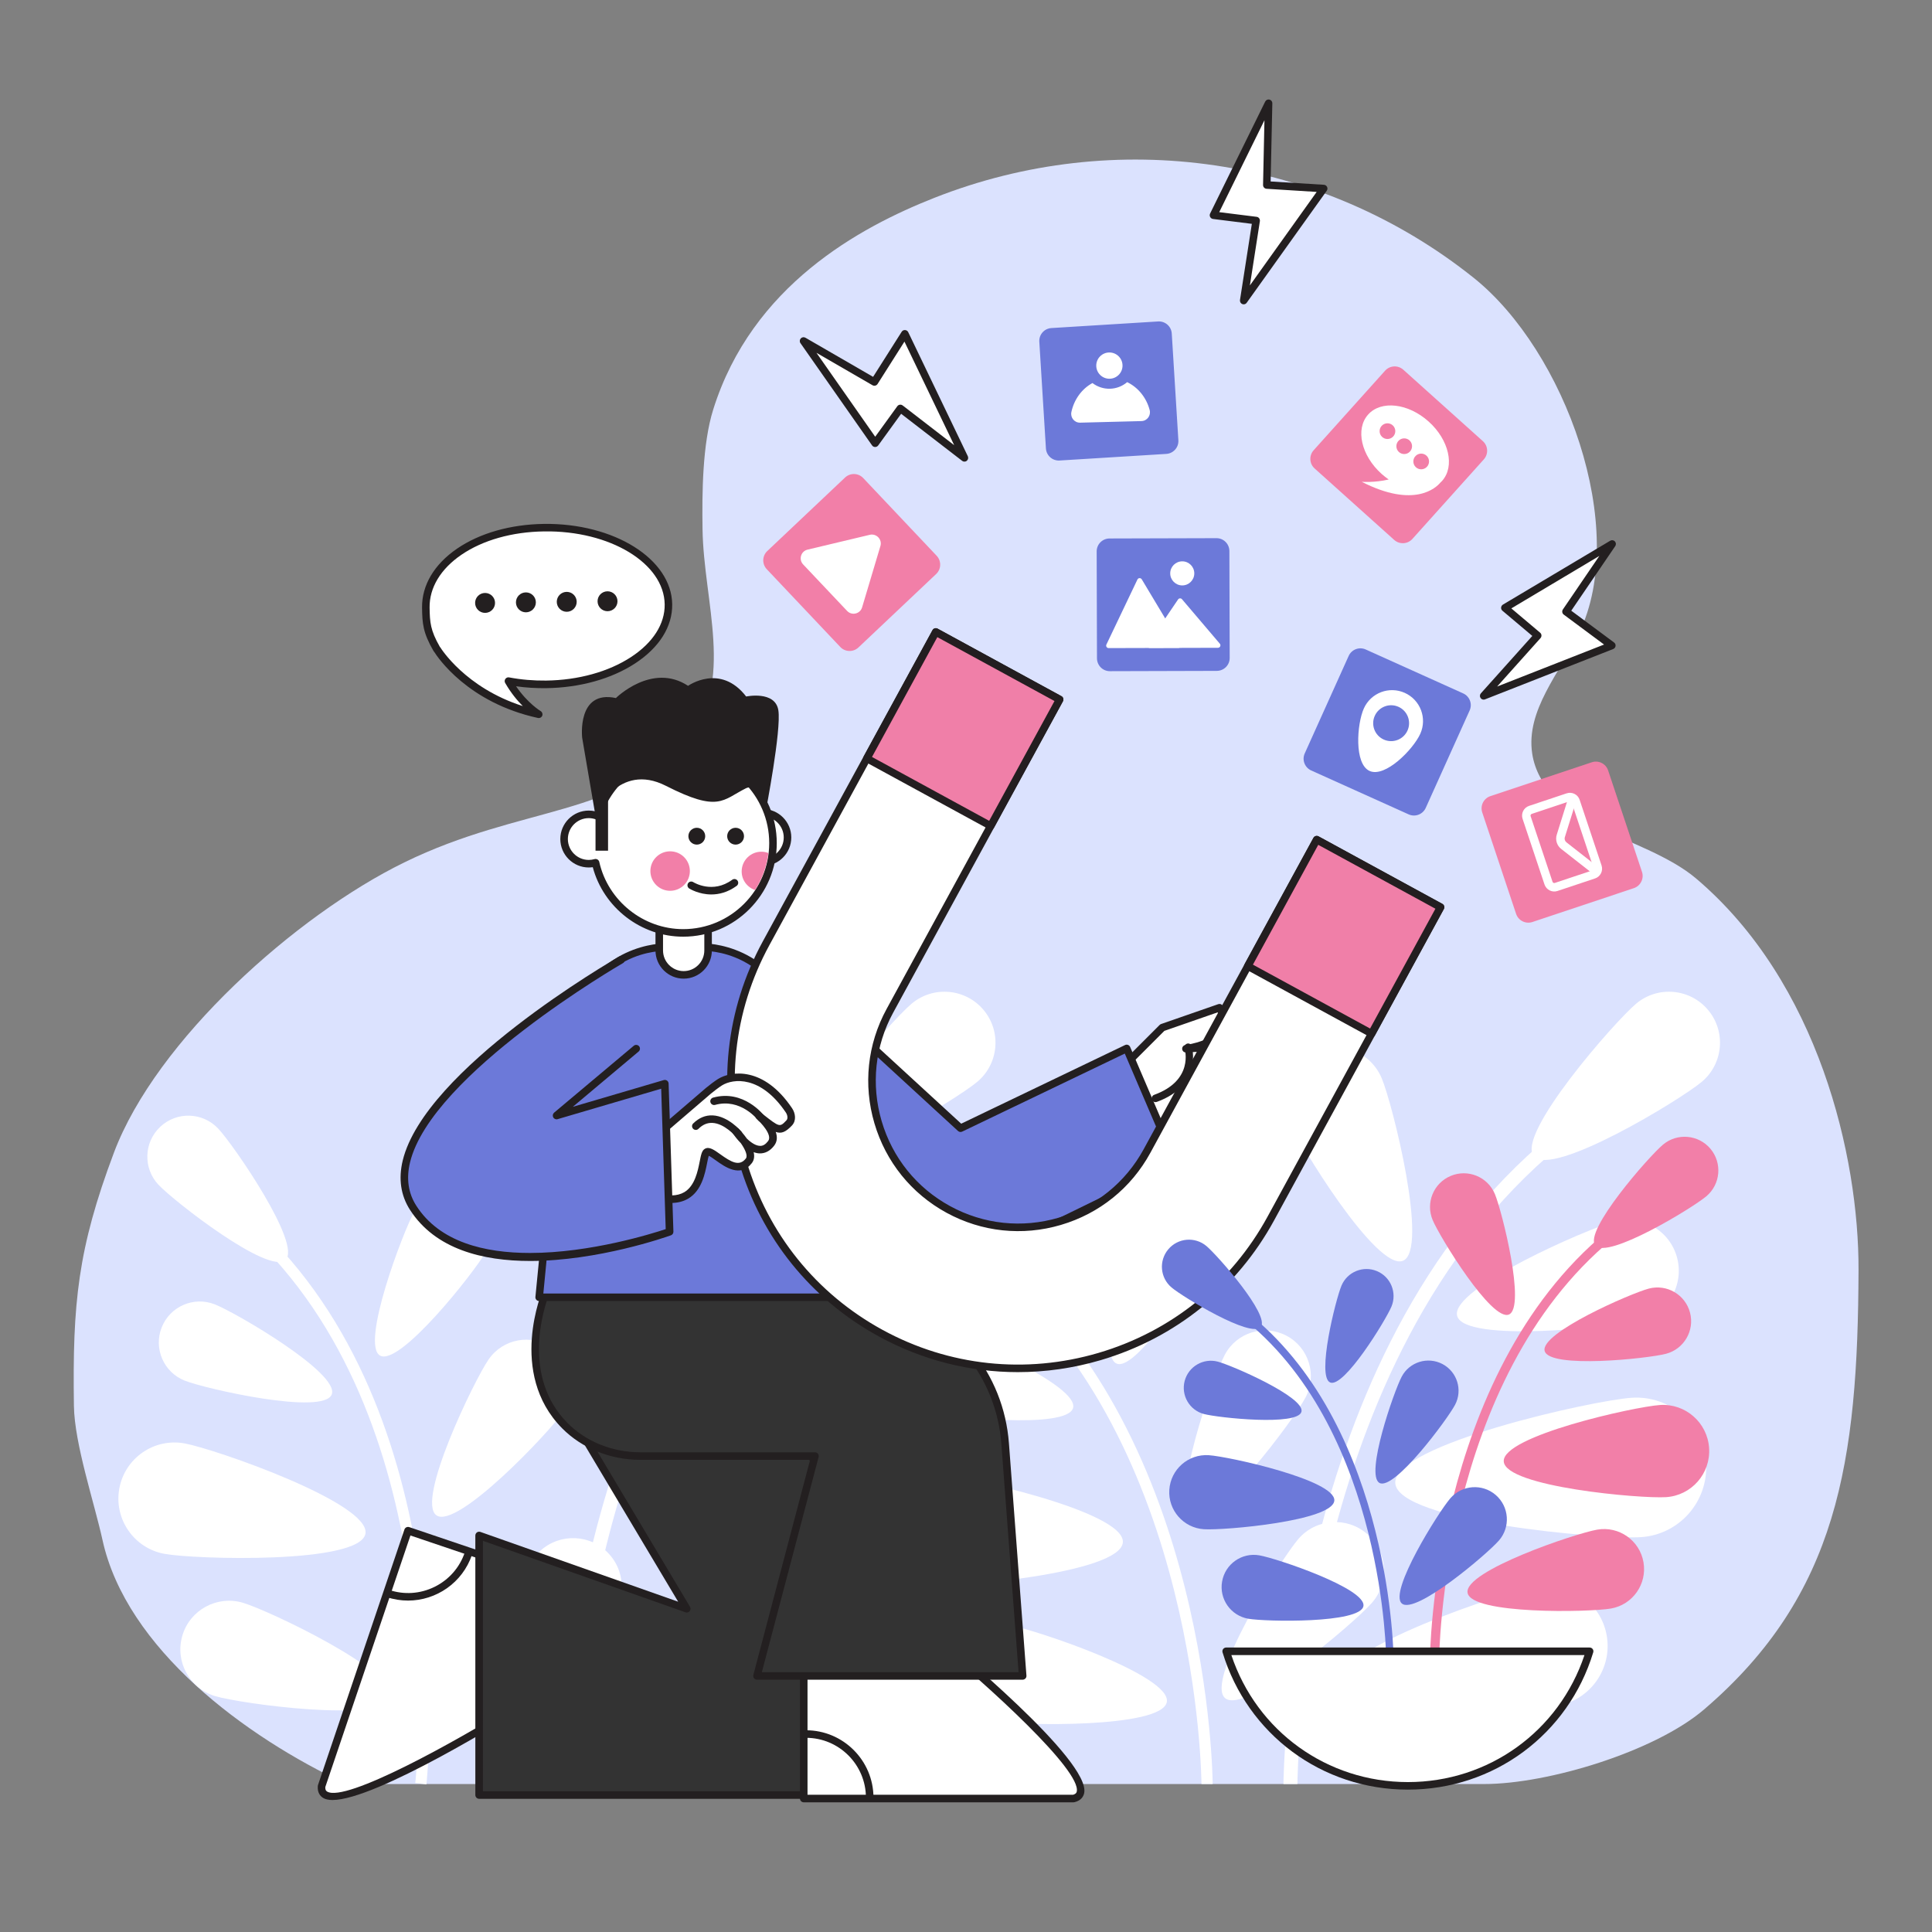 <?xml version="1.0" encoding="utf-8"?>
<!-- Generator: Adobe Illustrator 24.0.1, SVG Export Plug-In . SVG Version: 6.00 Build 0)  -->
<svg version="1.1" id="Layer_1" xmlns="http://www.w3.org/2000/svg" xmlns:xlink="http://www.w3.org/1999/xlink" x="0px" y="0px"
	 viewBox="0 0 512 512" style="enable-background:new 0 0 512 512;" xml:space="preserve">
<rect x="0" y="0" width="512" height="512" fill="#808080" stroke="none"/>
<path style="fill:#DBE2FE;" d="M27.16,408.1c6.31,28.79,37.86,52.21,64.62,64.69h301.47c17.09,0,45.36-8.65,58.34-19.76
	c35.48-30.39,40.77-65.67,40.94-116.47c0.1-30.08-10.59-76.24-43.06-103.76c-6.9-5.85-17.97-9.68-26.14-13.57
	c-8.17-3.89-15.93-10.56-17.28-19.51c-1.74-11.51,7.33-21.43,12.4-31.91c13.49-27.84-3.75-74.88-27.92-94.19
	c-40.35-32.24-94.9-40.14-142.94-21.18c-19.79,7.81-48.31,23.26-58.59,56.12c-2.86,9.13-2.97,22.2-2.82,31.76
	c0.29,19.14,8.61,40.65-3.83,55.2c-18.09,21.14-44.03,17.76-75.23,33.04c-28.64,14.02-65.73,47.09-76.94,76.94
	c-9.57,25.47-10.98,39.85-10.59,67.06C19.72,382.59,25.01,398.29,27.16,408.1z"/>
<g>
	<g>
		<path style="fill:#FFFFFF;" d="M151.83,472.78h-3.7c0-1.13,0.81-114.16,70.87-171.9l2.35,2.85
			C152.62,360.38,151.83,471.67,151.83,472.78z"/>
	</g>
	<path style="fill:#FFFFFF;" d="M242.85,407.36c-10.2,0.66-64.43-4.11-65.09-14.31c-0.66-10.2,52.48-21.97,62.68-22.63
		c10.2-0.66,19.01,7.07,19.68,17.27C260.78,397.89,253.05,406.7,242.85,407.36z"/>
	<path style="fill:#FFFFFF;" d="M220.72,452.03c-8.74,1.52-55.96,2.43-57.48-6.31c-1.52-8.74,43.24-23.82,51.98-25.34
		c8.74-1.52,17.06,4.33,18.58,13.07C235.32,442.19,229.46,450.51,220.72,452.03z"/>
	<path style="fill:#FFFFFF;" d="M242.83,349.85c-7.22,1.91-46.76,6.09-48.67-1.13c-1.91-7.22,34.54-23.11,41.76-25.02
		c7.22-1.91,14.62,2.4,16.53,9.62C254.35,340.55,250.05,347.95,242.83,349.85z"/>
	<path style="fill:#FFFFFF;" d="M149.24,296.23c2.89,6.89,23.7,40.77,30.58,37.88c6.89-2.89-2.75-41.47-5.65-48.36
		c-2.89-6.89-10.82-10.12-17.71-7.23C149.58,281.41,146.35,289.34,149.24,296.23z"/>
	<path style="fill:#FFFFFF;" d="M241.6,265.98c-5.72,4.8-31.92,34.71-27.12,40.43c4.8,5.72,38.79-14.91,44.51-19.72
		c5.72-4.8,6.46-13.33,1.66-19.05C255.85,261.93,247.32,261.18,241.6,265.98z"/>
</g>
<g>
	<g>
		<path style="fill:#FFFFFF;" d="M343.83,472.78h-3.7c0-1.13,0.81-114.16,70.87-171.9l2.35,2.85
			C344.62,360.38,343.83,471.67,343.83,472.78z"/>
	</g>
	<path style="fill:#FFFFFF;" d="M434.85,407.36c-10.2,0.66-64.43-4.11-65.09-14.31c-0.66-10.2,52.48-21.97,62.68-22.63
		c10.2-0.66,19.01,7.07,19.68,17.27C452.78,397.89,445.05,406.7,434.85,407.36z"/>
	<path style="fill:#FFFFFF;" d="M412.72,452.03c-8.74,1.52-55.96,2.43-57.48-6.31c-1.52-8.74,43.24-23.82,51.98-25.34
		c8.74-1.52,17.06,4.33,18.58,13.07C427.32,442.19,421.46,450.51,412.72,452.03z"/>
	<path style="fill:#FFFFFF;" d="M434.83,349.85c-7.22,1.91-46.76,6.09-48.67-1.13c-1.91-7.22,34.54-23.11,41.76-25.02
		c7.22-1.91,14.62,2.4,16.53,9.62C446.35,340.55,442.05,347.95,434.83,349.85z"/>
	<path style="fill:#FFFFFF;" d="M341.24,296.23c2.89,6.89,23.7,40.77,30.58,37.88c6.89-2.89-2.75-41.47-5.65-48.36
		c-2.89-6.89-10.82-10.12-17.71-7.23C341.58,281.41,338.35,289.34,341.24,296.23z"/>
	<path style="fill:#FFFFFF;" d="M433.6,265.98c-5.72,4.8-31.92,34.71-27.12,40.43c4.8,5.72,38.79-14.91,44.51-19.72
		c5.72-4.8,6.46-13.33,1.66-19.05C447.85,261.93,439.32,261.18,433.6,265.98z"/>
</g>
<g>
	<g>
		<path style="fill:#FFFFFF;" d="M110.05,472.52l2.95,0.35c0.11-0.91,10.06-91.17-40.42-143.81l-2.14,2.06
			C119.96,382.75,110.16,471.63,110.05,472.52z"/>
	</g>
	<path style="fill:#FFFFFF;" d="M43.56,411.78c8.08,1.49,51.79,2.76,53.28-5.32c1.49-8.08-39.82-22.45-47.9-23.94
		c-8.08-1.49-15.83,3.86-17.32,11.94C30.14,402.53,35.48,410.29,43.56,411.78z"/>
	<path style="fill:#FFFFFF;" d="M57.02,449.49c6.83,2.03,44.43,7.19,46.46,0.35c2.03-6.83-32.27-23.06-39.1-25.09
		c-6.83-2.03-14.02,1.86-16.05,8.69C46.3,440.28,50.19,447.46,57.02,449.49z"/>
	<path style="fill:#FFFFFF;" d="M160.58,430.06c-5.26,4.81-36.85,25.84-41.66,20.57c-4.81-5.26,18.99-34.82,24.25-39.63
		c5.26-4.81,13.43-4.44,18.23,0.82C166.21,417.09,165.84,425.25,160.58,430.06z"/>
	<path style="fill:#FFFFFF;" d="M48.97,365.89c5.58,2.2,36.74,9.25,38.94,3.66c2.2-5.58-25.39-21.68-30.98-23.88
		s-11.89,0.54-14.09,6.13C40.65,357.38,43.39,363.69,48.97,365.89z"/>
	<path style="fill:#FFFFFF;" d="M128.68,331.88c-2.95,5.22-22.73,30.31-27.96,27.36c-5.22-2.95,6.09-32.83,9.04-38.06
		c2.95-5.22,9.58-7.06,14.81-4.11C129.8,320.03,131.64,326.65,128.68,331.88z"/>
	<path style="fill:#FFFFFF;" d="M57.82,299.08c4.11,4.37,22.22,30.69,17.85,34.8S46.11,318.35,42,313.98
		c-4.11-4.37-3.91-11.24,0.46-15.36S53.7,294.71,57.82,299.08z"/>
	<path style="fill:#FFFFFF;" d="M129.49,360.26c-3.8,5.5-19.32,37.52-13.82,41.32s29.94-22.07,33.74-27.57
		c3.8-5.5,2.42-13.04-3.08-16.83C140.82,353.37,133.29,354.76,129.49,360.26z"/>
</g>
<g>
	<g>
		<path style="fill:#FFFFFF;" d="M318.4,472.78h2.97c0-0.91-0.65-91.72-56.94-138.11l-1.89,2.29
			C317.76,382.48,318.4,471.89,318.4,472.78z"/>
	</g>
	<path style="fill:#FFFFFF;" d="M245.27,420.22c8.2,0.53,51.76-3.3,52.3-11.5s-42.17-17.65-50.36-18.18
		c-8.2-0.53-15.27,5.68-15.81,13.88C230.86,412.61,237.07,419.69,245.27,420.22z"/>
	<path style="fill:#FFFFFF;" d="M263.04,456.11c7.02,1.22,44.96,1.95,46.18-5.07s-34.74-19.14-41.76-20.36
		c-7.02-1.22-13.7,3.48-14.92,10.5S256.02,454.89,263.04,456.11z"/>
	<path style="fill:#FFFFFF;" d="M363.62,424.71c-4.67,5.39-33.58,29.96-38.97,25.3c-5.39-4.67,14.79-36.8,19.45-42.19
		c4.67-5.39,12.82-5.98,18.2-1.31C367.7,411.17,368.28,419.32,363.62,424.71z"/>
	<path style="fill:#FFFFFF;" d="M245.28,374.02c5.8,1.53,37.57,4.89,39.1-0.91c1.53-5.8-27.75-18.57-33.55-20.1
		c-5.8-1.53-11.75,1.93-13.28,7.73C236.02,366.54,239.48,372.48,245.28,374.02z"/>
	<path style="fill:#FFFFFF;" d="M320.48,330.93c-2.32,5.53-19.04,32.76-24.57,30.43c-5.53-2.32,2.21-33.32,4.54-38.85
		c2.32-5.53,8.69-8.13,14.23-5.81C320.2,319.03,322.8,325.4,320.48,330.93z"/>
	<path style="fill:#FFFFFF;" d="M246.27,306.63c4.6,3.86,25.65,27.89,21.79,32.48c-3.86,4.6-31.17-11.98-35.76-15.84
		c-4.6-3.86-5.19-10.71-1.33-15.31C234.82,303.37,241.67,302.77,246.27,306.63z"/>
	<path style="fill:#FFFFFF;" d="M324.59,359.02c-3.13,5.91-14.8,39.52-8.9,42.65s27.16-25.41,30.29-31.32s0.88-13.23-5.03-16.36
		S327.72,353.11,324.59,359.02z"/>
</g>
<g>
	<g>
		<path style="fill:#FFFFFF;" d="M112.86,161.02c-0.15-11.47,13.27-20.95,31.32-21.19s32.81,8.86,32.97,20.33
			c0.15,11.47-14.36,20.96-32.41,21.21c-3.48,0.05-6.84-0.26-10-0.86c3.58,6.2,8.04,8.79,8.04,8.79
			c-19.13-4.17-26.91-17.16-26.91-17.16l-0.11-0.11C113.03,167.3,112.91,165.01,112.86,161.02z"/>
		<path style="fill:#231F20;" d="M142.78,190.29c-0.07,0-0.14-0.01-0.21-0.02c-18.59-4.05-26.61-16.1-27.49-17.5l-0.02-0.02
			c-0.07-0.06-0.12-0.14-0.17-0.22c-2.82-4.89-2.98-7.31-3.04-11.49l0,0c-0.08-5.94,3.21-11.49,9.27-15.64
			c6-4.11,14.18-6.44,23.04-6.56c18.6-0.23,33.82,9.31,33.98,21.31c0.08,5.9-3.41,11.46-9.83,15.66
			c-6.28,4.11-14.65,6.44-23.57,6.56c-2.7,0.03-5.37-0.13-7.98-0.5c3.12,4.56,6.48,6.55,6.51,6.57c0.42,0.25,0.61,0.77,0.43,1.23
			C143.56,190.05,143.19,190.29,142.78,190.29z M116.56,171.41l0.01,0.01c0.06,0.06,0.12,0.13,0.16,0.2
			c0.07,0.12,6.57,10.64,21.82,15.5c-1.46-1.45-3.14-3.47-4.67-6.12c-0.2-0.34-0.18-0.76,0.05-1.08c0.23-0.32,0.62-0.48,1-0.4
			c3.17,0.6,6.47,0.88,9.8,0.84c8.54-0.11,16.53-2.33,22.5-6.23c5.82-3.81,8.99-8.77,8.92-13.96c-0.15-10.9-14.49-19.61-31.96-19.34
			c-8.47,0.11-16.26,2.32-21.94,6.21c-5.49,3.76-8.47,8.72-8.4,13.97l0,0C113.91,164.93,114.05,167.02,116.56,171.41z"/>
	</g>
	<g>
		<circle style="fill:#231F20;" cx="161" cy="159.34" r="2.64"/>
		<circle style="fill:#231F20;" cx="150.19" cy="159.49" r="2.64"/>
		<circle style="fill:#231F20;" cx="139.37" cy="159.63" r="2.64"/>
		<circle style="fill:#231F20;" cx="128.55" cy="159.78" r="2.64"/>
	</g>
</g>
<g>
	<g>
		<path style="fill:#FFFFFF;" d="M147.22,418.88l-39.09-13.22l-22.91,67.73c-1.01,12.37,53.29-21.7,53.29-21.7l13.41-16.67
			C156.39,429.46,153.97,421.16,147.22,418.88z"/>
		<path style="fill:#231F20;" d="M88.12,477.02c-1.02,0-1.86-0.17-2.47-0.54c-0.73-0.45-1.58-1.36-1.43-3.18
			c0.01-0.08,0.02-0.16,0.05-0.24l22.91-67.73c0.18-0.52,0.74-0.8,1.27-0.63l39.09,13.22l0,0c3.53,1.2,6.15,3.93,7.2,7.51
			c1.04,3.58,0.3,7.3-2.04,10.2l-13.41,16.67c-0.07,0.09-0.15,0.16-0.25,0.22C134.74,455.22,99.64,477.02,88.12,477.02z
			 M86.21,473.58c-0.04,0.88,0.32,1.1,0.48,1.2c4.86,2.95,33.88-13.03,51.15-23.85l13.31-16.54c1.92-2.39,2.53-5.45,1.68-8.39
			c-0.86-2.94-3.01-5.19-5.92-6.18l-38.14-12.9L86.21,473.58z"/>
	</g>
	<g>
		<path style="fill:#231F20;" d="M108.14,424.17c-1.89,0-3.82-0.3-5.71-0.94c-0.52-0.18-0.8-0.74-0.63-1.27
			c0.18-0.52,0.75-0.81,1.27-0.63c4.02,1.36,8.32,1.07,12.12-0.81s6.64-5.13,8-9.14c0.18-0.52,0.74-0.81,1.27-0.63
			c0.52,0.18,0.8,0.74,0.63,1.27C122.56,419.47,115.59,424.17,108.14,424.17z"/>
	</g>
</g>
<g>
	<path style="fill:#333333;" d="M154.48,380.21l27.51,46.13l-55.03-19.42v68.78h110.49c11.86,0,19.4-12.67,13.75-23.1l-44.94-82.91
		L154.48,380.21z"/>
	<path style="fill:#231F20;" d="M237.45,476.7H126.97c-0.55,0-1-0.45-1-1v-68.78c0-0.32,0.16-0.63,0.42-0.82
		c0.27-0.19,0.6-0.23,0.91-0.13l52.42,18.5l-26.1-43.75c-0.17-0.28-0.19-0.62-0.06-0.92c0.13-0.3,0.4-0.51,0.72-0.58l51.79-10.52
		c0.43-0.08,0.87,0.12,1.08,0.5l44.94,82.91c2.82,5.21,2.7,11.36-0.33,16.45C248.72,473.66,243.38,476.7,237.45,476.7z
		 M127.97,474.7h109.49c5.21,0,9.92-2.67,12.58-7.15c2.67-4.48,2.78-9.89,0.29-14.47l-44.58-82.26l-49.68,10.09l26.79,44.91
		c0.22,0.36,0.18,0.82-0.08,1.15s-0.71,0.45-1.11,0.31l-53.69-18.95V474.7z"/>
</g>
<g>
	<g>
		<path style="fill:#FFFFFF;" d="M213,420.69v55.94h71.5c12.04-3.01-37.63-43.53-37.63-43.53L213,420.69z"/>
		<path style="fill:#231F20;" d="M284.5,477.63H213c-0.55,0-1-0.45-1-1v-55.94c0-0.33,0.16-0.63,0.43-0.82
			c0.27-0.19,0.61-0.23,0.92-0.12l33.87,12.42c0.1,0.04,0.2,0.09,0.29,0.16c4.28,3.49,41.71,34.32,39.8,42.9
			c-0.19,0.84-0.78,1.93-2.56,2.37C284.66,477.63,284.58,477.63,284.5,477.63z M214,475.63h70.37c0.84-0.24,0.94-0.66,0.98-0.84
			c1.24-5.54-23.2-27.92-38.98-40.81L214,422.12V475.63z"/>
	</g>
	<g>
		<path style="fill:#231F20;" d="M230.48,477.41c-0.55,0-1-0.45-1-1c0-8.75-7.12-15.87-15.87-15.87c-0.55,0-1-0.45-1-1s0.45-1,1-1
			c9.85,0,17.87,8.02,17.87,17.87C231.48,476.96,231.03,477.41,230.48,477.41z"/>
	</g>
</g>
<g>
	<path style="fill:#333333;" d="M144.77,342.18c0,0-9.28,21.29,4.89,35.63c5.24,5.3,12.53,8.07,19.99,8.07h46.33l-15.38,58.26h70.4
		l-4.64-61.59c-0.67-8.9-4.06-17.37-9.71-24.27l0,0c-8.32-10.17-20.79-16.03-33.94-15.95C193.6,342.51,144.2,342.75,144.77,342.18z"
		/>
	<path style="fill:#231F20;" d="M271.01,445.14h-70.4c-0.31,0-0.6-0.14-0.79-0.39c-0.19-0.25-0.25-0.57-0.17-0.87l15.04-57.01
		h-45.03c-7.89,0-15.44-3.05-20.7-8.37c-14.49-14.65-5.2-36.51-5.1-36.73l0,0c0.05-0.11,0.12-0.22,0.21-0.31
		c0.3-0.3,0.75-0.37,1.12-0.2c2.66,0.34,30.8,0.36,77.54,0.06c13.51-0.12,26.16,5.86,34.72,16.32c5.81,7.1,9.24,15.68,9.93,24.83
		l4.64,61.59c0.02,0.28-0.07,0.55-0.26,0.75S271.29,445.14,271.01,445.14z M201.9,443.14h68.03l-4.56-60.52
		c-0.66-8.74-3.94-16.94-9.48-23.72c-8.17-9.99-20.26-15.67-33.15-15.58c-13.82,0.09-33.66,0.2-49.73,0.21
		c-18.51,0.02-25.12-0.03-27.58-0.29c-1.38,3.67-7.19,21.57,4.95,33.86c4.89,4.94,11.91,7.77,19.27,7.77h46.33
		c0.31,0,0.6,0.14,0.79,0.39c0.19,0.25,0.25,0.57,0.17,0.87L201.9,443.14z"/>
</g>
<g>
	<path style="fill:#FFFFFF;" d="M292.86,287.47l15.16-15.16l15.16-5.27c0,0,5.6,8.57-8.9,10.87c0,0,16.64-1.18,26.08,0.2
		c1.72,0.25,2.91,1.87,2.67,3.59l0,0c-0.23,1.66-1.7,2.86-3.37,2.74c-4.45-0.3-12.88-0.75-17.8-0.28c0,0,10.89,1.11,17.65,3.66
		c1.6,0.6,2.41,2.37,1.87,3.99l-0.22,0.67c-0.49,1.47-1.96,2.38-3.5,2.15c-4.37-0.66-13.03-1.89-17.13-1.89
		c0,0,6.76,1.39,11.33,3.71c1.81,0.92,2.34,3.26,1.07,4.85l-0.46,0.57c-0.84,1.04-2.23,1.46-3.5,1.03l-13.71-4.57
		c0,0-9.56,11.86-22.41,5.6"/>
	<path style="fill:#231F20;" d="M300.37,306.76c-2.46,0-5.13-0.54-7.95-1.91c-0.5-0.24-0.7-0.84-0.46-1.34
		c0.24-0.5,0.84-0.7,1.34-0.46c11.97,5.83,20.82-4.87,21.19-5.33c0.26-0.32,0.7-0.46,1.09-0.32l13.71,4.57
		c0.87,0.29,1.83,0,2.4-0.71l0.46-0.57c0.41-0.52,0.57-1.18,0.43-1.82c-0.14-0.65-0.57-1.2-1.17-1.51
		c-4.39-2.23-11.01-3.61-11.08-3.63c-0.5-0.1-0.84-0.57-0.79-1.08c0.05-0.51,0.48-0.9,1-0.9c4.1,0,12.58,1.19,17.28,1.91
		c1.05,0.16,2.06-0.46,2.4-1.47l0.22-0.67c0.37-1.12-0.19-2.32-1.28-2.74c-6.56-2.47-17.29-3.59-17.4-3.6c-0.51-0.05-0.9-0.48-0.9-1
		c0-0.51,0.39-0.94,0.91-0.99c4.98-0.47,13.39-0.03,17.96,0.27c1.13,0.09,2.15-0.75,2.31-1.88c0.17-1.19-0.65-2.29-1.82-2.47
		c-9.23-1.35-25.7-0.2-25.87-0.19c-0.53,0.04-1-0.35-1.06-0.88c-0.06-0.53,0.31-1.02,0.84-1.1c4.75-0.76,7.78-2.31,8.76-4.49
		c0.71-1.6,0.21-3.26-0.19-4.17l-14.13,4.91l-15,15c-0.39,0.39-1.02,0.39-1.41,0s-0.39-1.02,0-1.41l15.16-15.16
		c0.11-0.11,0.24-0.19,0.38-0.24l15.16-5.27c0.43-0.15,0.91,0.01,1.17,0.4c0.09,0.14,2.18,3.4,0.7,6.74
		c-0.58,1.31-1.61,2.42-3.08,3.32c5.67-0.19,13.4-0.23,18.88,0.57c2.25,0.33,3.83,2.45,3.51,4.72c-0.3,2.17-2.25,3.75-4.42,3.61
		c-1.58-0.11-3.64-0.23-5.84-0.32c2.13,0.49,4.26,1.08,6.11,1.78c2.1,0.79,3.19,3.09,2.47,5.24l-0.22,0.67
		c-0.65,1.94-2.58,3.13-4.6,2.82c-1.98-0.3-4.63-0.68-7.33-1.03c0.74,0.3,1.46,0.63,2.13,0.97c1.14,0.58,1.95,1.63,2.22,2.87
		c0.27,1.23-0.03,2.51-0.82,3.5l-0.46,0.57c-1.09,1.37-2.94,1.91-4.6,1.36l-13.08-4.36C313.95,301.26,308.21,306.76,300.37,306.76z"
		/>
</g>
<g>
	<path style="fill:#231F20;" d="M306.21,292.08c-0.41,0-0.79-0.25-0.94-0.66c-0.19-0.52,0.08-1.09,0.6-1.28
		c10.54-3.82,8.16-11.97,8.05-12.31c-0.16-0.53,0.13-1.09,0.66-1.25c0.53-0.16,1.09,0.13,1.25,0.66c0.03,0.1,3.02,10.32-9.28,14.78
		C306.44,292.06,306.32,292.08,306.21,292.08z"/>
</g>
<g>
	<path style="fill:#6C79D9;" d="M216.68,264.21L254.55,299l44.03-21.14l13.21,30.82l-40.11,19.61c-11.48,5.61-25.28,3.05-33.98-6.31
		l-25.86-27.83"/>
	<g>
		<path style="fill:#231F20;" d="M258.88,332.28c-8.12,0-16.07-3.32-21.91-9.62l-25.86-27.83c-0.38-0.4-0.35-1.04,0.05-1.41
			c0.4-0.38,1.04-0.35,1.41,0.05l25.86,27.83c8.46,9.11,21.65,11.55,32.81,6.09l39.26-19.19l-12.42-28.99l-43.09,20.68
			c-0.37,0.18-0.81,0.11-1.11-0.17l-37.87-34.79c-0.41-0.37-0.43-1.01-0.06-1.41c0.37-0.41,1.01-0.43,1.41-0.06l37.37,34.33
			l43.42-20.84c0.25-0.12,0.53-0.13,0.78-0.04c0.25,0.1,0.46,0.29,0.57,0.54l13.21,30.82c0.21,0.49,0,1.06-0.48,1.29l-40.11,19.61
			C267.88,331.27,263.35,332.28,258.88,332.28z"/>
	</g>
</g>
<g>
	<path style="fill:#6C79D9;" d="M219.79,343.79c-2.02-19.62-4.77-55.75-7.62-68.56c-5.59-25.16-26.11-24.24-26.11-24.24
		c0.24-0.24-2.27,0.09-4.72,0.46c-2.46-0.37-4.97-0.7-4.72-0.46c0,0-20.52-0.92-26.11,24.24c-2.85,12.81-5.6,48.93-7.62,68.56
		H219.79z"/>
	<g>
		<path style="fill:#231F20;" d="M219.79,344.79h-76.91c-0.28,0-0.55-0.12-0.74-0.33c-0.19-0.21-0.28-0.49-0.25-0.77
			c0.52-5.1,1.1-11.34,1.71-17.96c1.78-19.3,3.81-41.18,5.93-50.71c5.24-23.59,23.57-24.96,26.68-25.02
			c0.55-0.19,1.77-0.06,5.13,0.45c3.36-0.51,4.58-0.64,5.13-0.45c3.11,0.06,21.44,1.43,26.68,25.02c2.12,9.54,4.14,31.41,5.93,50.71
			c0.61,6.61,1.19,12.86,1.71,17.96c0.03,0.28-0.06,0.56-0.25,0.77C220.34,344.67,220.07,344.79,219.79,344.79z M143.99,342.79
			h74.69c-0.5-4.9-1.03-10.73-1.6-16.88c-1.78-19.24-3.79-41.05-5.89-50.46c-5.33-24-24.29-23.48-25.09-23.45
			c-0.16,0.01-0.3-0.02-0.43-0.08c-0.38,0.02-1.42,0.11-4.19,0.53c-0.1,0.01-0.2,0.01-0.3,0c-2.77-0.42-3.8-0.51-4.19-0.53
			c-0.13,0.06-0.28,0.08-0.43,0.08c-0.79-0.03-19.75-0.55-25.09,23.45c-2.09,9.41-4.11,31.22-5.89,50.46
			C145.02,332.07,144.49,337.9,143.99,342.79z"/>
	</g>
</g>
<g>
	<g>
		<path style="fill:#FFFFFF;" d="M174.71,242.98v8.9c0,3.58,2.9,6.47,6.47,6.47h0c3.58,0,6.47-2.9,6.47-6.47v-7.69"/>
		<path style="fill:#231F20;" d="M181.18,259.35c-4.12,0-7.47-3.35-7.47-7.47v-8.9c0-0.55,0.45-1,1-1s1,0.45,1,1v8.9
			c0,3.02,2.46,5.47,5.47,5.47c3.02,0,5.47-2.46,5.47-5.47v-7.69c0-0.55,0.45-1,1-1s1,0.45,1,1v7.69
			C188.65,256,185.3,259.35,181.18,259.35z"/>
	</g>
	<g>
		<circle style="fill:#FFFFFF;" cx="202.16" cy="221.94" r="6.54"/>
		<path style="fill:#231F20;" d="M202.16,229.48c-4.16,0-7.54-3.38-7.54-7.54s3.38-7.54,7.54-7.54s7.54,3.38,7.54,7.54
			S206.32,229.48,202.16,229.48z M202.16,216.4c-3.06,0-5.54,2.49-5.54,5.54c0,3.06,2.49,5.54,5.54,5.54c3.06,0,5.54-2.49,5.54-5.54
			C207.7,218.88,205.21,216.4,202.16,216.4z"/>
	</g>
	<g>
		<path style="fill:#FFFFFF;" d="M181.05,199.62c-10.64,0-19.65,6.98-22.69,16.62c-0.72-0.28-1.5-0.43-2.32-0.43
			c-3.61,0-6.54,2.93-6.54,6.54c0,3.61,2.93,6.54,6.54,6.54c0.63,0,1.23-0.09,1.8-0.26c2.38,10.64,11.86,18.6,23.22,18.6
			c13.15,0,23.8-10.66,23.8-23.8C204.85,210.28,194.2,199.62,181.05,199.62z"/>
		<path style="fill:#231F20;" d="M181.05,248.23c-11.18,0-21.1-7.69-23.96-18.42c-0.35,0.05-0.71,0.08-1.06,0.08
			c-4.16,0-7.54-3.38-7.54-7.54s3.38-7.54,7.54-7.54c0.57,0,1.13,0.07,1.69,0.19c3.54-9.84,12.79-16.38,23.33-16.38
			c13.68,0,24.8,11.13,24.8,24.8S194.73,248.23,181.05,248.23z M157.83,227.63c0.18,0,0.35,0.05,0.51,0.14
			c0.24,0.14,0.41,0.37,0.47,0.64c2.31,10.32,11.66,17.82,22.24,17.82c12.57,0,22.8-10.23,22.8-22.8c0-12.57-10.23-22.8-22.8-22.8
			c-9.99,0-18.73,6.4-21.74,15.92c-0.08,0.26-0.27,0.48-0.52,0.6c-0.25,0.12-0.53,0.13-0.79,0.03c-0.64-0.24-1.3-0.37-1.97-0.37
			c-3.06,0-5.54,2.49-5.54,5.54c0,3.06,2.49,5.54,5.54,5.54c0.51,0,1.02-0.07,1.53-0.22C157.65,227.64,157.74,227.63,157.83,227.63z
			"/>
	</g>
	<path style="fill:#231F20;" d="M171.06,201.68"/>
	<circle style="fill:#231F20;" cx="184.66" cy="221.6" r="2.23"/>
	<circle style="fill:#231F20;" cx="194.94" cy="221.6" r="2.23"/>
	<g>
		<path style="fill:#231F20;" d="M188.51,237.04c-3.3,0-5.7-1.48-5.86-1.58c-0.47-0.3-0.6-0.91-0.31-1.38
			c0.3-0.47,0.91-0.6,1.38-0.31c0.22,0.14,5.18,3.15,10.32-0.62c0.45-0.33,1.07-0.23,1.4,0.21c0.33,0.45,0.23,1.07-0.21,1.4
			C192.86,236.49,190.52,237.04,188.51,237.04z"/>
	</g>
	<path style="fill:#231F20;" d="M157.72,215.67l-3.44-20.16c0,0-1.46-12.75,8.94-10.52c0,0,9.57-9.51,19.13-3.24
		c0,0,8.53-6.07,15.39,2.83c0,0,7.69-1.62,8.53,3.64c0.83,5.26-3.34,26.76-3.34,26.76s-1.79-7.81-5.29-6.06
		c-6.16,3.08-7.15,6.47-21.17-0.67C163.82,201.81,157.72,215.67,157.72,215.67z"/>
	<polyline style="fill:#231F20;" points="161.14,207.85 161.14,225.45 157.82,225.45 157.82,210.68 	"/>
	<circle style="fill:#F27FA8;" cx="177.59" cy="230.84" r="5.23"/>
	<path style="fill:#F27FA8;" d="M201.87,225.71c-2.89-0.05-5.27,2.25-5.32,5.14c-0.04,2.33,1.46,4.31,3.55,5.02
		c1.84-2.9,3.09-6.22,3.54-9.8C203.09,225.86,202.5,225.72,201.87,225.71z"/>
</g>
<g>
	<g>
		<g>
			<path style="fill:#FFFFFF;" d="M233.44,353.33c-36.88-20.1-50.52-66.46-30.42-103.34l44.98-82.5l32.81,17.89l-44.98,82.5
				c-10.24,18.79-3.29,42.41,15.5,52.65s42.41,3.29,52.65-15.5l44.98-82.5l32.81,17.89l-44.98,82.5
				C316.68,359.79,270.32,373.43,233.44,353.33z"/>
			<path style="fill:#231F20;" d="M269.73,363.63c-12.72,0-25.31-3.18-36.77-9.43c-18.07-9.85-31.23-26.18-37.06-45.98
				c-5.83-19.8-3.61-40.65,6.24-58.72l44.98-82.5c0.13-0.23,0.34-0.41,0.6-0.48c0.25-0.07,0.53-0.05,0.76,0.08l32.81,17.89
				c0.49,0.26,0.66,0.87,0.4,1.36l-44.98,82.5c-4.83,8.85-5.91,19.07-3.06,28.77c2.85,9.7,9.3,17.7,18.15,22.52
				c8.85,4.83,19.07,5.91,28.77,3.06c9.7-2.85,17.7-9.3,22.52-18.15l44.98-82.5c0.26-0.49,0.87-0.66,1.36-0.4l32.81,17.89
				c0.23,0.13,0.41,0.34,0.48,0.6c0.08,0.25,0.05,0.53-0.08,0.76l-44.98,82.5c-9.85,18.07-26.18,31.23-45.98,37.06
				C284.45,362.58,277.07,363.63,269.73,363.63z M248.4,168.84l-44.5,81.62c-9.6,17.6-11.75,37.92-6.08,57.2
				c5.68,19.28,18.5,35.19,36.1,44.79c17.6,9.6,37.91,11.75,57.2,6.08c19.28-5.68,35.19-18.5,44.79-36.1l44.5-81.62l-31.05-16.93
				l-44.5,81.62c-5.08,9.32-13.5,16.11-23.72,19.12s-20.97,1.86-30.29-3.22c-9.32-5.08-16.11-13.5-19.12-23.71
				c-3.01-10.21-1.86-20.97,3.22-30.29l44.5-81.62L248.4,168.84z"/>
		</g>
	</g>
	<g>
		<path style="fill:#F07FA8;" d="M348.95,222.52l-18.27,33.51l32.81,17.89l18.27-33.51L348.95,222.52z M229.73,201l32.81,17.89
			l18.27-33.51L248,167.49L229.73,201z"/>
		<path style="fill:#231E20;" d="M363.49,274.92c-0.16,0-0.33-0.04-0.48-0.12l-32.81-17.89c-0.49-0.26-0.66-0.87-0.4-1.36
			l18.27-33.51c0.13-0.23,0.34-0.41,0.6-0.48c0.25-0.07,0.53-0.05,0.76,0.08l32.81,17.89c0.23,0.13,0.41,0.34,0.48,0.6
			c0.08,0.25,0.05,0.53-0.08,0.76l-18.27,33.51C364.19,274.73,363.84,274.92,363.49,274.92z M332.04,255.64l31.05,16.93l17.31-31.75
			l-31.05-16.93L332.04,255.64z M262.54,219.88c-0.17,0-0.33-0.04-0.48-0.12l-32.81-17.89c-0.23-0.13-0.41-0.34-0.48-0.6
			c-0.07-0.25-0.05-0.53,0.08-0.76l18.27-33.51c0.26-0.49,0.87-0.67,1.36-0.4l32.81,17.89c0.49,0.26,0.66,0.87,0.4,1.36
			l-18.27,33.51c-0.13,0.23-0.34,0.41-0.6,0.48C262.73,219.87,262.63,219.88,262.54,219.88z M231.09,200.6l31.05,16.93l17.31-31.75
			l-31.05-16.93L231.09,200.6z"/>
	</g>
</g>
<g>
	<g>
		<path style="fill:#FFFFFF;" d="M165.37,308.27l22.36-19.2c0.71-0.6,2.28-1.79,3.07-2.28c3.75-2.33,11.53-2.58,18.3,7.47
			c0.67,0.99,0.88,2.43,0.06,3.3c-2.46,2.61-3.03,2.05-7.95-1.8c0,0,5.25,4.5,3.17,7.22c-3.04,3.96-7.09,0-9.33-3.16
			c0,0,5.29,5.37,3.41,7.79c-3.77,4.84-9.45-3.25-11.15-2.32c-1.7,0.93,0.08,16.06-14.07,11.72"/>
		<path style="fill:#231F20;" d="M177.81,318.8c-1.47,0-3.1-0.27-4.88-0.82c-0.53-0.16-0.83-0.72-0.66-1.25s0.72-0.83,1.25-0.66
			c3.33,1.02,5.97,0.97,7.84-0.14c2.79-1.67,3.56-5.57,4.07-8.14c0.36-1.81,0.57-2.91,1.39-3.36c1.14-0.63,2.42,0.29,4.03,1.44
			c2.89,2.07,5.07,3.37,6.81,1.14c0.57-0.74-0.19-2.42-1.33-4.06c-0.86-0.87-1.59-1.81-2.11-2.54c-0.3-0.42-0.22-1.01,0.17-1.34
			s0.99-0.31,1.35,0.06c0.38,0.38,1.31,1.37,2.19,2.61c1.25,1.21,2.46,1.9,3.45,1.92c0.82,0.06,1.51-0.4,2.18-1.27
			c1.25-1.63-2.07-5.03-3.02-5.85c-0.41-0.35-0.47-0.97-0.12-1.39c0.34-0.42,0.96-0.49,1.39-0.16l0.37,0.29
			c4.46,3.49,4.46,3.49,6.24,1.61c0.45-0.47,0.27-1.42-0.16-2.06c-6.65-9.88-13.99-9.02-16.94-7.18c-0.75,0.47-2.27,1.62-2.94,2.19
			l-22.36,19.2c-0.42,0.36-1.05,0.31-1.41-0.11c-0.36-0.42-0.31-1.05,0.11-1.41l22.36-19.2c0.74-0.63,2.35-1.85,3.19-2.37
			c3.52-2.19,12.15-3.39,19.65,7.76c0.85,1.27,1.2,3.23-0.04,4.55c-1.67,1.77-2.83,2.24-4.3,1.71c0.43,1.22,0.45,2.51-0.42,3.64
			c-1.07,1.39-2.36,2.07-3.81,2.05c-0.55-0.01-1.09-0.13-1.62-0.33c0.24,1.05,0.16,2.07-0.49,2.91c-3.05,3.92-7.12,1-9.55-0.74
			c-0.61-0.44-1.42-1.02-1.86-1.21c-0.14,0.41-0.3,1.21-0.43,1.88c-0.58,2.92-1.45,7.34-5.01,9.47
			C181.09,318.41,179.56,318.8,177.81,318.8z"/>
	</g>
	<g>
		<path style="fill:#231F20;" d="M195.72,301.52c-0.28,0-0.57-0.12-0.77-0.36c-0.03-0.03-2.94-3.44-6.17-3.58
			c-1.34-0.06-2.55,0.45-3.68,1.57c-0.39,0.39-1.02,0.39-1.41-0.01c-0.39-0.39-0.39-1.03,0.01-1.41c1.53-1.51,3.28-2.23,5.18-2.14
			c4.11,0.19,7.46,4.13,7.6,4.29c0.35,0.42,0.3,1.05-0.12,1.41C196.17,301.45,195.94,301.52,195.72,301.52z"/>
	</g>
	<g>
		<path style="fill:#231F20;" d="M201.75,297.32c-0.3,0-0.6-0.13-0.8-0.39c-0.2-0.25-4.7-5.99-11.45-4.12
			c-0.53,0.14-1.08-0.17-1.23-0.7s0.17-1.08,0.7-1.23c8.07-2.23,13.35,4.54,13.57,4.83c0.33,0.44,0.25,1.07-0.19,1.4
			C202.17,297.26,201.96,297.32,201.75,297.32z"/>
	</g>
</g>
<g>
	<path style="fill:#6C79D9;" d="M164.6,254.38c0,0-71.12,40.84-55.08,65.74c16.03,24.9,67.94,6.33,67.94,6.33l-1.27-39.24
		l-28.69,8.44l21.1-17.72"/>
	<g>
		<path style="fill:#231F20;" d="M140.5,334.17c-12.58,0-25.12-3.11-31.83-13.52c-2.47-3.83-3.12-8.25-1.94-13.12
			c5.9-24.23,55.27-52.82,57.36-54.03c0.48-0.28,1.09-0.11,1.37,0.37c0.27,0.48,0.11,1.09-0.37,1.37
			c-0.51,0.29-50.72,29.37-56.42,52.77c-1.05,4.31-0.49,8.2,1.68,11.56c6.18,9.6,18.05,12.48,30.09,12.48
			c16.08,0,32.46-5.15,35.98-6.32l-1.2-37.21l-27.45,8.07c-0.45,0.14-0.94-0.07-1.16-0.49c-0.22-0.42-0.12-0.93,0.24-1.24
			l21.1-17.72c0.42-0.35,1.05-0.3,1.41,0.12s0.3,1.05-0.12,1.41l-17.44,14.65l24.11-7.09c0.3-0.09,0.62-0.03,0.87,0.15
			c0.25,0.18,0.4,0.47,0.41,0.78l1.27,39.24c0.01,0.43-0.25,0.83-0.66,0.97C176.52,327.83,158.47,334.17,140.5,334.17z"/>
	</g>
</g>
<g>
	<g>
		<path style="fill:#F27FA8;" d="M369.47,143.08l-21.08-18.93c-1.41-1.26-1.52-3.42-0.26-4.83l18.93-21.08
			c1.26-1.41,3.42-1.52,4.83-0.26l21.08,18.93c1.41,1.26,1.52,3.42,0.26,4.83l-18.93,21.08
			C373.04,144.23,370.88,144.34,369.47,143.08z"/>
	</g>
	<g>
		<path style="fill:#FFFFFF;" d="M382.17,127.44c3.44-3.83,1.84-10.88-3.57-15.73c-5.41-4.86-12.59-5.69-16.03-1.85
			c-3.44,3.83-1.84,10.88,3.57,15.73c0.61,0.54,1.24,1.04,1.88,1.48c-3.8,0.89-7.15,0.61-7.15,0.61
			c13.92,7.12,19.71,1.56,20.82,0.24C381.85,127.76,382.02,127.61,382.17,127.44z"/>
		<g>
			<circle style="fill:#F27FA8;" cx="367.69" cy="114.26" r="2.08"/>
			<circle style="fill:#F27FA8;" cx="372.13" cy="118.25" r="2.08"/>
			<circle style="fill:#F27FA8;" cx="376.63" cy="122.29" r="2.08"/>
		</g>
	</g>
</g>
<g>
	<g>
		<path style="fill:#F27FA8;" d="M248.09,152.12l-20.59,19.46c-1.37,1.3-3.54,1.24-4.83-0.14l-19.46-20.59
			c-1.3-1.37-1.24-3.54,0.14-4.83l20.59-19.46c1.37-1.3,3.54-1.24,4.83,0.14l19.46,20.59C249.52,148.66,249.46,150.83,248.09,152.12
			z"/>
	</g>
	<g>
		<path style="fill:#FFFFFF;" d="M230.5,141.73l-16.49,3.93c-1.77,0.42-2.42,2.6-1.17,3.92l11.65,12.32
			c1.25,1.32,3.46,0.8,3.98-0.95l4.85-16.25C233.84,142.97,232.27,141.31,230.5,141.73z"/>
	</g>
</g>
<g>
	<g>
		<path style="fill:#6C79D9;" d="M322.47,177.79l-28.33,0.08c-1.89,0.01-3.42-1.52-3.43-3.41l-0.08-28.33
			c-0.01-1.89,1.52-3.42,3.41-3.43l28.33-0.08c1.89-0.01,3.42,1.52,3.43,3.41l0.08,28.33C325.89,176.25,324.36,177.78,322.47,177.79
			z"/>
	</g>
	<g>
		<g>
			<path style="fill:#FFFFFF;" d="M312.88,170.71l-10.3-17.18c-0.27-0.45-0.93-0.42-1.15,0.05l-8.22,17.23
				c-0.21,0.43,0.11,0.94,0.59,0.94l18.52-0.05C312.83,171.69,313.15,171.14,312.88,170.71z"/>
			<path style="fill:#FFFFFF;" d="M323.27,170.59l-10.03-11.79c-0.28-0.33-0.8-0.3-1.04,0.06l-8.03,11.84
				c-0.29,0.44,0.02,1.02,0.54,1.02l18.06-0.05C323.33,171.67,323.63,171.01,323.27,170.59z"/>
		</g>
		<circle style="fill:#FFFFFF;" cx="313.31" cy="151.95" r="3.19"/>
	</g>
</g>
<g>
	<g>
		<path style="fill:#F27FA8;" d="M401.78,242.18l-8.97-26.87c-0.6-1.79,0.37-3.73,2.16-4.33l26.87-8.97
			c1.79-0.6,3.73,0.37,4.33,2.16l8.97,26.87c0.6,1.79-0.37,3.73-2.16,4.33l-26.87,8.97C404.31,244.94,402.38,243.97,401.78,242.18z"
			/>
	</g>
	<g>
		<g>
			<path style="fill:#FFFFFF;" d="M409.31,234.4l-5.81-17.4c-0.47-1.42,0.3-2.96,1.71-3.43l9.98-3.33c1.42-0.47,2.96,0.3,3.43,1.72
				l5.81,17.4c0.47,1.42-0.3,2.96-1.71,3.43l-9.98,3.33C411.33,236.59,409.79,235.82,409.31,234.4z M416.51,212.66
				c-0.08-0.25-0.35-0.38-0.6-0.3l-9.98,3.33c-0.25,0.08-0.38,0.35-0.3,0.6l5.81,17.4c0.08,0.25,0.35,0.38,0.6,0.3l9.98-3.33
				c0.25-0.08,0.38-0.35,0.3-0.6L416.51,212.66z"/>
		</g>
		<g>
			<path style="fill:#FFFFFF;" d="M412.58,223.35c-0.23-0.69-0.25-1.44-0.02-2.16l3.2-10.24l2.14,0.67l-3.2,10.24
				c-0.16,0.5,0.02,1.05,0.43,1.37l8.63,6.76l-1.38,1.76l-8.63-6.76C413.19,224.57,412.8,223.99,412.58,223.35z"/>
		</g>
	</g>
</g>
<g>
	<g>
		<path style="fill:#6C79D9;" d="M373.31,215.82l-25.83-11.64c-1.72-0.78-2.49-2.8-1.71-4.52l11.64-25.83
			c0.78-1.72,2.8-2.49,4.52-1.71l25.83,11.64c1.72,0.78,2.49,2.8,1.71,4.52l-11.64,25.83C377.05,215.83,375.03,216.59,373.31,215.82
			z"/>
	</g>
	<path style="fill:#FFFFFF;" d="M372.28,183.62c-4.13-1.86-8.98-0.02-10.84,4.11c-1.86,4.13-2.61,14.72,1.52,16.58
		c4.13,1.86,11.57-5.72,13.43-9.85C378.25,190.33,376.41,185.48,372.28,183.62z M366.71,195.99c-2.4-1.08-3.46-3.9-2.38-6.29
		c1.08-2.4,3.9-3.46,6.29-2.38c2.4,1.08,3.46,3.9,2.38,6.29C371.92,196,369.1,197.07,366.71,195.99z"/>
</g>
<g>
	<g>
		<path style="fill:#6C79D9;" d="M309.08,120.29l-28.28,1.75c-1.88,0.12-3.51-1.32-3.62-3.2l-1.75-28.28
			c-0.12-1.88,1.32-3.51,3.2-3.62l28.28-1.75c1.88-0.12,3.51,1.32,3.62,3.2l1.75,28.28C312.4,118.55,310.97,120.17,309.08,120.29z"
			/>
	</g>
	<g>
		<g>
			<path style="fill:#FFFFFF;" d="M298.71,101.27c-1.23,1.05-2.81,1.7-4.56,1.75c-1.74,0.04-3.36-0.53-4.64-1.51
				c-2.79,1.52-4.86,4.32-5.58,7.67c-0.32,1.48,0.81,2.87,2.32,2.83l16.25-0.42c1.51-0.04,2.56-1.49,2.17-2.95
				C303.79,105.34,301.58,102.65,298.71,101.27z"/>
		</g>
		<circle style="fill:#FFFFFF;" cx="294" cy="96.89" r="3.48"/>
	</g>
</g>
<g>
	<polygon style="fill:#FFFFFF;" points="321.59,57.04 336.19,27.36 335.72,49.03 350.79,49.97 329.6,79.65 332.9,58.45 	"/>
	<path style="fill:#231F20;" d="M329.6,80.65c-0.13,0-0.25-0.02-0.38-0.07c-0.43-0.17-0.68-0.62-0.61-1.08l3.14-20.18l-10.28-1.29
		c-0.32-0.04-0.6-0.23-0.76-0.52s-0.16-0.63-0.02-0.92l14.6-29.67c0.21-0.42,0.68-0.64,1.13-0.53c0.46,0.11,0.77,0.52,0.76,0.99
		l-0.45,20.71l14.12,0.88c0.36,0.02,0.68,0.24,0.84,0.57s0.12,0.72-0.09,1.01l-21.2,29.67C330.22,80.5,329.91,80.65,329.6,80.65z
		 M323.11,56.22l9.91,1.24c0.27,0.03,0.51,0.17,0.67,0.39c0.16,0.22,0.23,0.49,0.19,0.76l-2.65,17.03l17.7-24.78l-13.27-0.83
		c-0.54-0.03-0.95-0.48-0.94-1.02l0.37-17.15L323.11,56.22z"/>
</g>
<g>
	<polygon style="fill:#FFFFFF;" points="398.8,161.09 427.22,144.16 415.01,162.07 427.14,171.08 393.19,184.41 407.51,168.43 	"/>
	<path style="fill:#231F20;" d="M393.19,185.41c-0.32,0-0.63-0.15-0.82-0.43c-0.26-0.38-0.23-0.89,0.08-1.24l13.63-15.21l-7.92-6.68
		c-0.25-0.21-0.38-0.52-0.35-0.85c0.03-0.32,0.21-0.61,0.49-0.78l28.42-16.92c0.4-0.24,0.92-0.17,1.24,0.17
		c0.32,0.34,0.36,0.86,0.1,1.25l-11.66,17.12l11.35,8.43c0.29,0.22,0.44,0.57,0.39,0.93c-0.05,0.36-0.29,0.67-0.63,0.8l-33.94,13.33
		C393.44,185.38,393.32,185.41,393.19,185.41z M400.52,161.23l7.63,6.44c0.21,0.17,0.33,0.42,0.35,0.69
		c0.02,0.27-0.07,0.54-0.25,0.74l-11.5,12.84l28.34-11.13l-10.68-7.93c-0.43-0.32-0.53-0.92-0.23-1.37l9.66-14.18L400.52,161.23z"/>
</g>
<g>
	<polygon style="fill:#FFFFFF;" points="231.92,117.46 212.96,90.37 231.72,101.22 239.8,88.47 255.59,121.34 238.61,108.24 	"/>
	<path style="fill:#231F20;" d="M255.59,122.34c-0.22,0-0.43-0.07-0.61-0.21l-16.17-12.47l-6.08,8.39
		c-0.19,0.26-0.49,0.41-0.82,0.41c-0.32,0-0.63-0.16-0.81-0.43l-18.97-27.09c-0.27-0.38-0.23-0.9,0.08-1.25
		c0.32-0.35,0.83-0.42,1.24-0.19l17.93,10.37l7.57-11.94c0.19-0.31,0.54-0.49,0.9-0.46c0.36,0.02,0.69,0.24,0.84,0.56l15.79,32.87
		c0.2,0.42,0.09,0.92-0.27,1.21C256.04,122.26,255.82,122.34,255.59,122.34z M238.61,107.24c0.22,0,0.43,0.07,0.61,0.21l13.65,10.53
		l-13.18-27.45l-7.12,11.23c-0.29,0.45-0.88,0.6-1.35,0.33l-14.85-8.59l15.57,22.24l5.86-8.09c0.16-0.22,0.4-0.36,0.67-0.4
		C238.51,107.24,238.56,107.24,238.61,107.24z"/>
</g>
<g>
	<g>
		<g>
			<path style="fill:#F27FA8;" d="M381.38,439.99h-2.44c0-0.75,0.54-75.43,46.83-113.58l1.55,1.89
				C381.9,365.72,381.38,439.26,381.38,439.99z"/>
		</g>
		<path style="fill:#F27FA8;" d="M441.52,396.76c-6.74,0.44-42.57-2.72-43.01-9.46c-0.44-6.74,34.68-14.52,41.42-14.96
			c6.74-0.44,12.56,4.67,13,11.41C453.37,390.5,448.26,396.33,441.52,396.76z"/>
		<path style="fill:#F27FA8;" d="M426.9,426.28c-5.78,1-36.98,1.6-37.98-4.17c-1-5.78,28.57-15.74,34.35-16.74
			s11.27,2.86,12.27,8.64S432.68,425.28,426.9,426.28z"/>
		<path style="fill:#F27FA8;" d="M441.51,358.77c-4.77,1.26-30.9,4.03-32.16-0.75c-1.26-4.77,22.82-15.27,27.6-16.53
			s9.66,1.59,10.92,6.36S446.28,357.51,441.51,358.77z"/>
		<path style="fill:#F27FA8;" d="M379.67,323.33c1.91,4.55,15.66,26.94,20.21,25.03c4.55-1.91-1.82-27.4-3.73-31.95
			c-1.91-4.55-7.15-6.69-11.7-4.78C379.89,313.54,377.76,318.78,379.67,323.33z"/>
		<path style="fill:#F27FA8;" d="M440.7,303.35c-3.78,3.17-21.09,22.93-17.92,26.71s25.63-9.85,29.41-13.03
			c3.78-3.17,4.27-8.81,1.1-12.59C450.11,300.67,444.48,300.17,440.7,303.35z"/>
	</g>
	<g>
		<g>
			<path style="fill:#6C79D9;" d="M367.37,439.99h1.96c0-0.6-0.43-60.61-37.62-91.26l-1.25,1.52
				C366.95,380.32,367.37,439.4,367.37,439.99z"/>
		</g>
		<path style="fill:#6C79D9;" d="M319.05,405.26c5.42,0.35,34.2-2.18,34.56-7.6c0.35-5.42-27.86-11.66-33.28-12.02
			c-5.42-0.35-10.09,3.75-10.45,9.17C309.53,400.23,313.63,404.91,319.05,405.26z"/>
		<path style="fill:#6C79D9;" d="M330.8,428.98c4.64,0.81,29.71,1.29,30.52-3.35c0.81-4.64-22.95-12.65-27.59-13.45
			c-4.64-0.81-9.06,2.3-9.86,6.94C323.05,423.75,326.16,428.17,330.8,428.98z"/>
		<path style="fill:#6C79D9;" d="M397.25,408.23c-3.08,3.56-22.19,19.8-25.75,16.71s9.77-24.32,12.86-27.88s8.47-3.95,12.03-0.87
			C399.95,399.28,400.34,404.67,397.25,408.23z"/>
		<path style="fill:#6C79D9;" d="M319.06,374.73c3.83,1.01,24.83,3.23,25.84-0.6c1.01-3.83-18.34-12.27-22.17-13.28
			c-3.83-1.01-7.76,1.27-8.78,5.11C312.94,369.79,315.23,373.72,319.06,374.73z"/>
		<path style="fill:#6C79D9;" d="M368.75,346.26c-1.54,3.66-12.58,21.65-16.24,20.11c-3.66-1.54,1.46-22.02,3-25.67
			s5.74-5.37,9.4-3.84S370.28,342.61,368.75,346.26z"/>
		<path style="fill:#6C79D9;" d="M319.71,330.21c3.04,2.55,16.95,18.43,14.4,21.46c-2.55,3.04-20.6-7.92-23.63-10.47
			c-3.04-2.55-3.43-7.08-0.88-10.11C312.15,328.05,316.68,327.66,319.71,330.21z"/>
		<path style="fill:#6C79D9;" d="M371.47,364.82c-2.07,3.9-9.78,26.11-5.88,28.18c3.9,2.07,17.94-16.79,20.01-20.7
			c2.07-3.9,0.58-8.74-3.32-10.81C378.37,359.43,373.53,360.92,371.47,364.82z"/>
	</g>
	<g>
		<path style="fill:#FFFFFF;" d="M324.95,437.61c6.29,20.64,25.47,35.66,48.16,35.66l0,0c22.7,0,41.88-15.02,48.16-35.66H324.95z"/>
		<path style="fill:#231F20;" d="M373.11,474.27c-22.76,0-42.5-14.62-49.12-36.37c-0.09-0.3-0.04-0.63,0.15-0.89
			c0.19-0.25,0.49-0.4,0.8-0.4h96.33c0.32,0,0.62,0.15,0.8,0.4c0.19,0.25,0.25,0.58,0.15,0.89
			C415.61,459.65,395.87,474.27,373.11,474.27z M326.32,438.61c6.74,20.19,25.38,33.66,46.79,33.66s40.05-13.47,46.79-33.66H326.32z
			"/>
	</g>
</g>
</svg>
